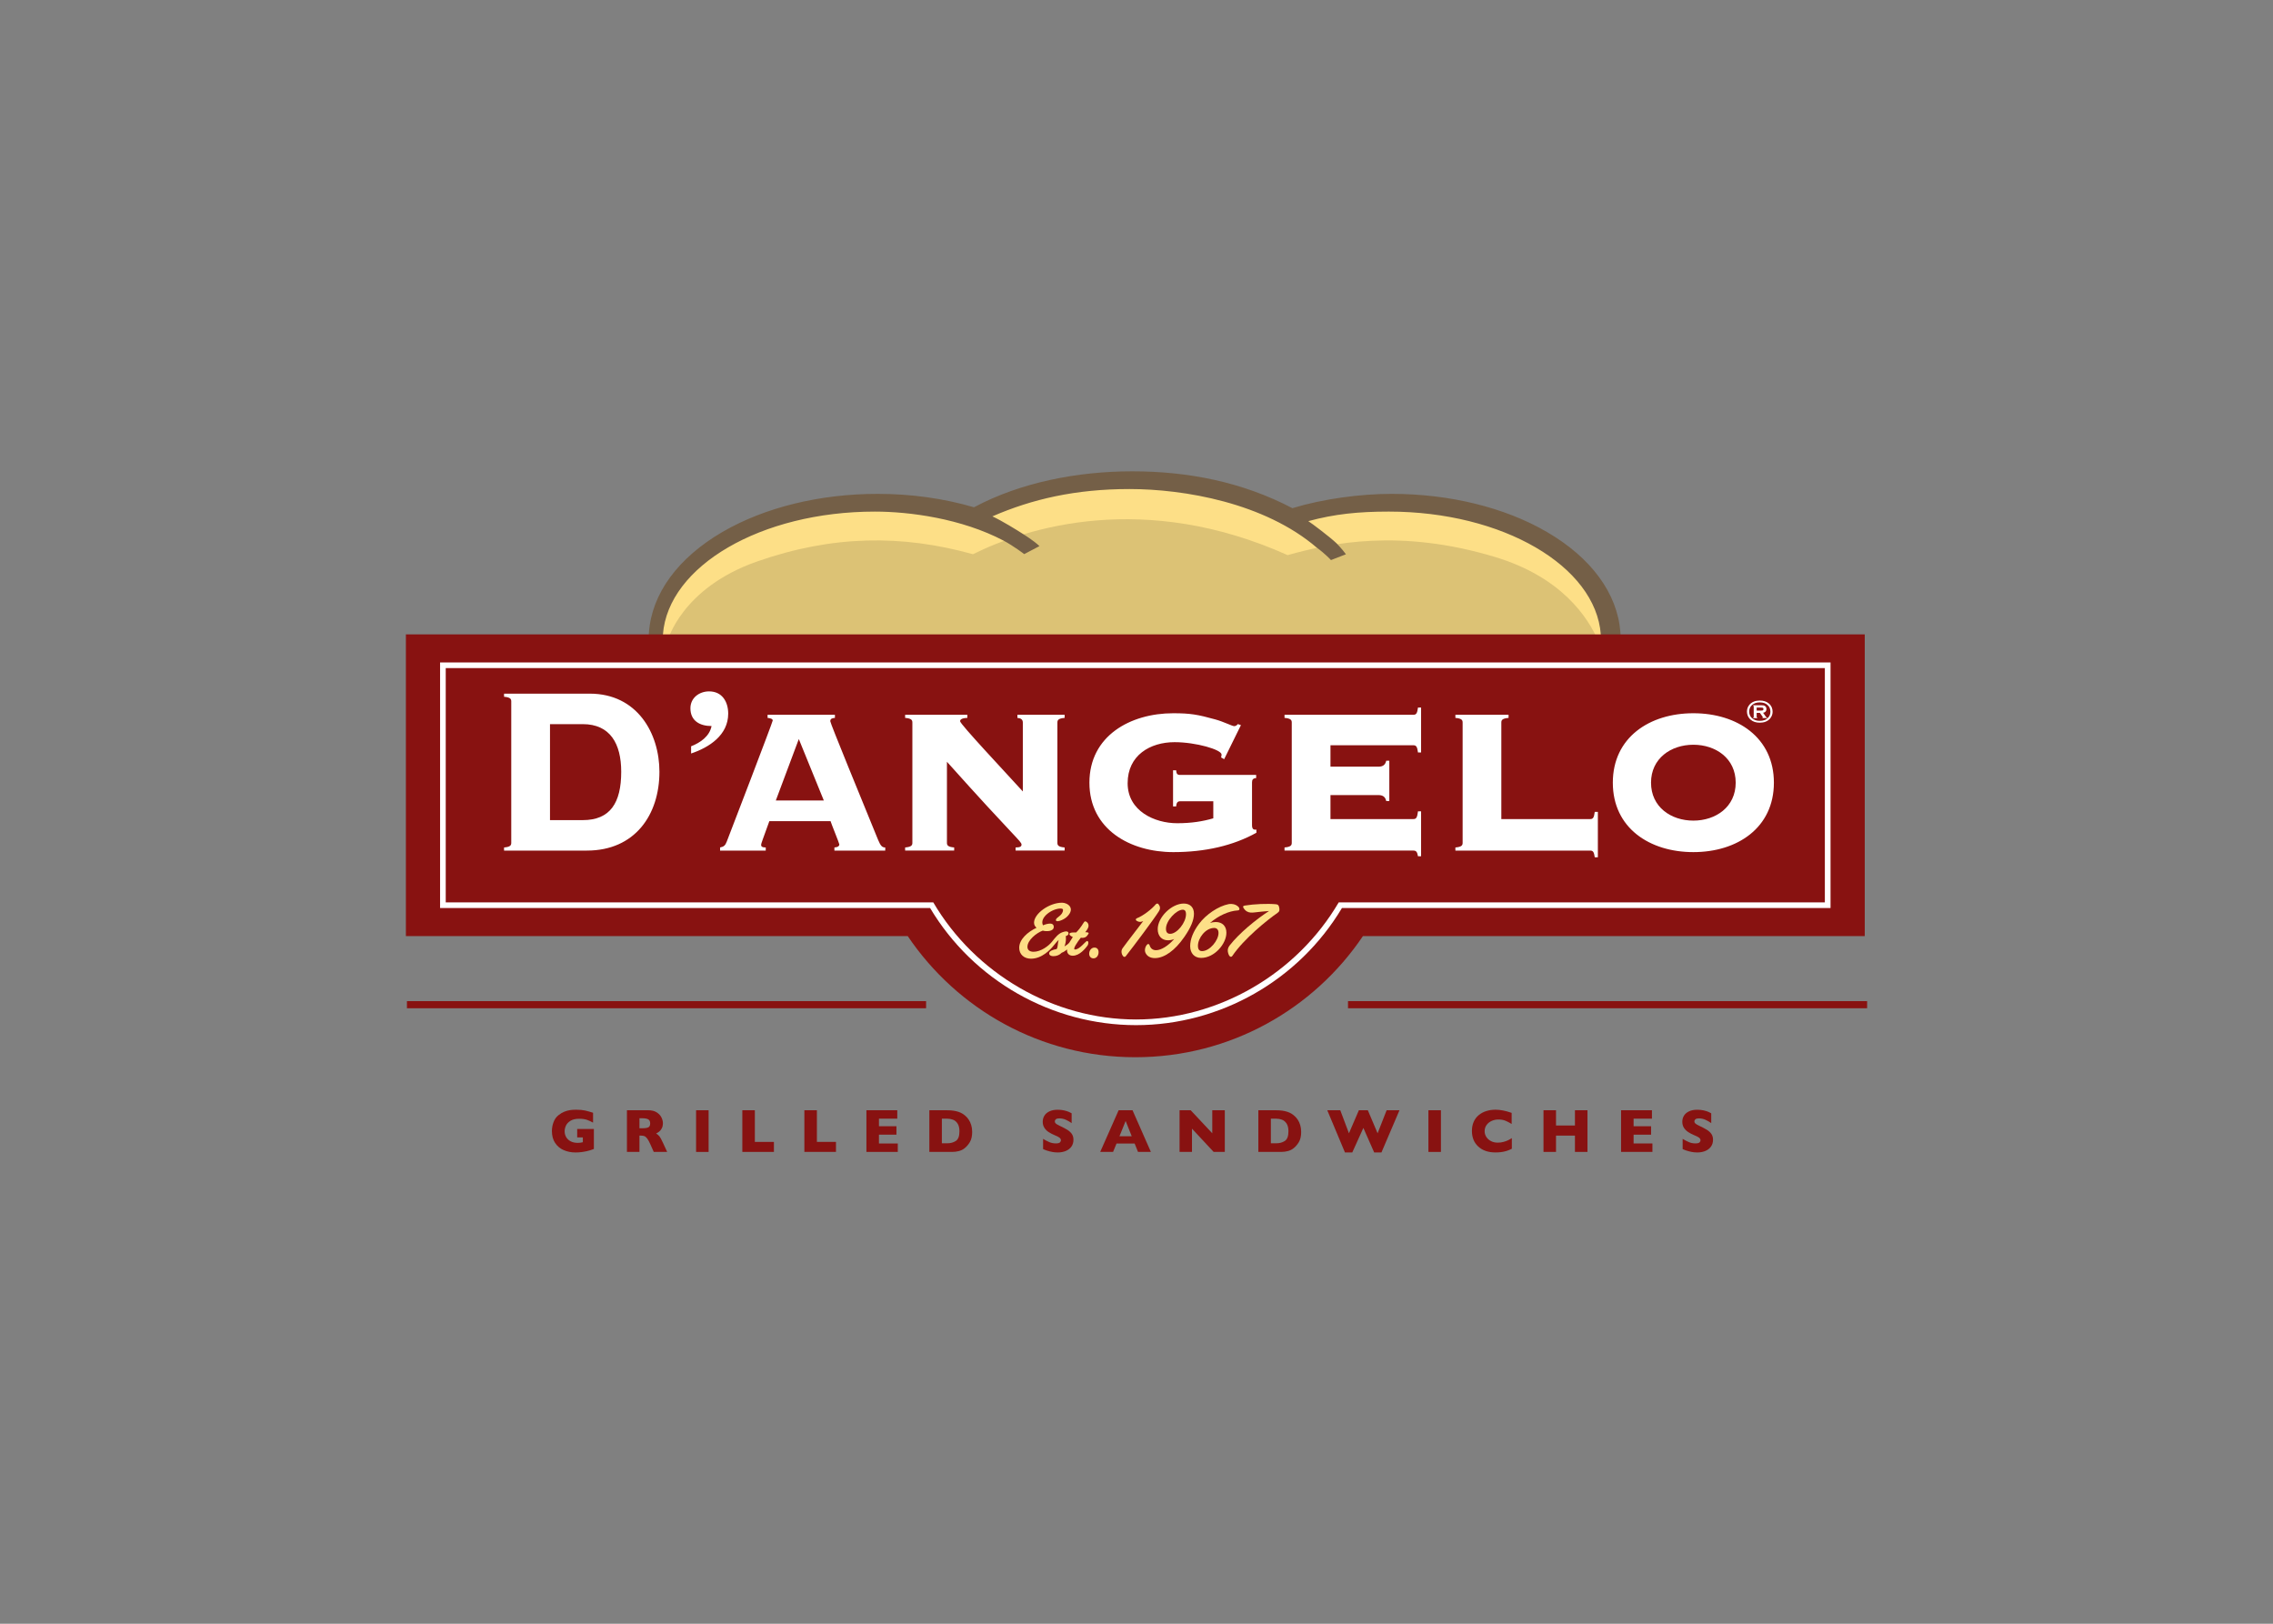 <?xml version="1.0" encoding="UTF-8"?> <svg xmlns="http://www.w3.org/2000/svg" clip-rule="evenodd" fill-rule="evenodd" viewBox="0 0 560 400"><rect x="0" y="0" width="560" height="400" fill="#808080" stroke="none"/><path d="m456.388 228.825c-52.989.182-100.83-.401-123.585-.597-15.558 25.089-47.26 29.756-56.398 29.173-9.143-.586-34.041-6.88-47.846-29.564-50.84.011-125.829.198-125.829.198l.235-69.762h353.616l-.193 70.551z" fill="#fff"></path><path d="m417.196 209.914c-10.814 0-19.843-5.975-19.843-17.105 0-11.128 9.029-17.105 19.843-17.105 10.809 0 19.84 5.977 19.84 17.105 0 11.131-9.032 17.105-19.84 17.105m-23.528 1.273h-.766c-.187-1.336-.441-1.65-1.141-1.65h-33.196v-.768c1.592-.127 1.782-.57 1.782-1.143v-29.632c0-.573-.19-1.016-1.782-1.143v-.766h13.1v.766c-1.592.127-1.782.568-1.782 1.143v23.782h21.878c.7 0 .953-.314 1.141-1.777h.766v11.189zm-43.554-25.82h-.763c-.195-1.46-.449-1.777-1.151-1.777h-20.411v5.278h11.825c1.278 0 1.721-.634 1.911-1.463h.763v9.921h-.763c-.19-.829-.634-1.463-1.911-1.463h-11.825v5.911h20.411c.702 0 .956-.314 1.151-1.904h.763v11.062h-.763c-.195-1.082-.449-1.397-1.151-1.397h-31.731v-.768c1.592-.127 1.782-.57 1.782-1.143v-29.632c0-.573-.19-1.016-1.782-1.143v-.766h31.731c.702 0 .956-.317 1.151-1.779h.763v11.062zm-40.576 19.777c-5.718 3.181-12.651 4.771-20.471 4.771-10.618 0-20.667-5.597-20.667-17.105 0-11.511 10.048-17.105 20.667-17.105 4.198 0 6.041.322 10.365 1.526 2.096.573 4.132 1.653 4.647 1.653.38 0 .697-.253.887-.507l.763.253-4.132 8.393-.768-.446c.066-.124.127-.378.127-.694 0-1.212-6.294-3.052-11.574-3.052-6.038 0-11.566 3.239-11.566 10.109 0 6.864 6.669 9.858 12.202 9.858 3.495 0 6.299-.449 8.902-1.209v-4.198h-8.2c-.702 0-.887.507-.956 1.27h-.76v-8.902h.76c.069.826.253 1.143.956 1.143h18.76v.76c-.763.071-1.019.385-1.019 1.085v10.552c0 .578.127 1.085.763 1.085h.314zm-47.244-28.294c-1.592.127-1.782.568-1.782 1.143v29.632c0 .573.19 1.016 1.782 1.143v.768h-12.081v-.768c1.148 0 1.46-.253 1.46-.7 0-.824-1.589-1.65-18.375-20.411v19.967c0 .573.19 1.016 1.782 1.143v.768h-12.084v-.768c1.589-.127 1.785-.57 1.785-1.143v-29.632c0-.573-.195-1.016-1.785-1.143v-.766h15.326v.766c-1.46.058-1.782.446-1.782.826 0 .7 11.001 12.398 15.455 17.295v-16.978c0-.763-.512-1.08-1.336-1.143v-.766h11.635v.766zm-44.195 32.687h-12.525v-.768c.89-.058 1.212-.38 1.212-.76 0-.253-1.911-4.9-2.165-5.726h-15.075c-1.65 4.644-2.03 5.473-2.03 5.853s.253.634 1.143.634v.768h-11.252v-.768c.887-.185 1.27-.444 1.65-1.46.578-1.465 11.321-29.442 11.321-29.822 0-.444-.7-.573-1.27-.639v-.763h16.593v.763c-.7.061-1.143.195-1.143.829 0 .51 7.82 19.518 11.767 29.189.634 1.523 1.014 1.904 1.774 1.904v.768zm-47.831-23.919v-1.772c2.27-.89 4.541-2.439 5.04-4.99-2.883 0-5.209-1.275-5.209-4.38 0-2.548 2.16-4.158 4.599-4.158 3.218 0 4.71 2.553 4.71 5.489 0 5.27-4.652 8.314-9.14 9.811m-25.672 23.919h-20.411v-.768c1.587-.127 1.774-.57 1.774-1.143v-34.839c0-.568-.187-1.014-1.774-1.141v-.768h21.108c11.701 0 17.171 9.766 17.171 19.241 0 10.618-6.041 19.418-17.868 19.418m286.233-35.681c.312-.475.747-.824 1.317-1.04.399-.153.866-.23 1.407-.24.929 0 1.679.243 2.249.731.322.269.56.599.723.99.129.325.195.668.195 1.038 0 .504-.143.972-.428 1.41-.317.486-.755.834-1.315 1.048-.414.158-.89.24-1.418.24-.927 0-1.671-.243-2.239-.734-.319-.272-.56-.602-.721-.993-.132-.317-.198-.652-.198-1.006 0-.523.14-1.003.425-1.444m-321.009-9.272v57.712h120.116c10.325 17.58 29.587 28.848 49.951 28.848 20.358 0 39.62-11.268 49.94-28.848h119.768v-57.712h-339.774z" fill="#881211"></path><path d="m435.375 176.887h-1.159v-.121l.114-.061-.103-.182-.636-.908h-.8v1.006l.032.1.116.05v.124h-1.022v-.124l.114-.05.032-.1v-2.632l-.029-.09-.116-.05v-.121l1.972.003c.243 0 .433.011.578.04.14.032.264.079.364.145.243.161.367.414.367.763 0 .517-.275.821-.826.908l.581.826c.108.156.185.251.235.293.048.04.111.061.187.061v.121zm.143-3.171c-.256-.243-.539-.414-.837-.517-.33-.108-.708-.169-1.127-.169-.824 0-1.471.23-1.946.686-.441.422-.66.95-.66 1.587 0 .634.219 1.162.66 1.584.475.462 1.127.692 1.954.692.832 0 1.481-.23 1.956-.692.441-.417.66-.935.66-1.552 0-.668-.219-1.207-.66-1.618" fill="#881211"></path><path d="m432.791 175.047h1.024c.248 0 .412-.021.494-.061.106-.061.161-.166.161-.314s-.055-.248-.161-.309c-.082-.04-.246-.061-.494-.061h-1.024z" fill="#881211"></path><path d="m396.701 157.223s-.177-10.075-7.569-16.316c-7.395-6.236-32.117-24.26-70.24-13.401-24.957-9.24-50.835-15.249-79.023 0-20.331-5.082-36.043-5.777-51.294.465-15.249 6.239-24.954 13.863-26.802 29.112z" fill="#fddf87"></path><path d="m393.789 157.992c-2.577-6.027-9.156-15.859-25.453-20.78-23.336-7.044-40.433-3.464-51.104-.459-35.277-15.822-64.08-6.909-77.524-.224-17.475-4.868-34.614-4.723-53.251 1.816-18.634 6.537-22.013 19.613-22.013 19.613z" fill="#dcc275"></path><path d="m399.217 155.75c-.729-9.56-7.163-18.338-18.119-24.711-10.397-6.046-23.975-9.378-38.231-9.378-7.73 0-16.928 1.225-24.46 3.525-12.34-6.46-25.651-9.079-39.459-9.079-13.509 0-27.526 2.735-38.984 8.858-7.471-2.183-15.445-3.303-23.745-3.303-14.251 0-27.829 3.334-38.223 9.378-10.956 6.376-17.39 15.151-18.116 24.711 0 0-.111.7-.013 2.257h3.39l.071-1.302v-.422c1.278-16.833 24.157-30.255 52.202-30.255 8.607 0 21.335 1.711 31.678 7.128 2.508 1.331 5.132 3.345 5.132 3.345l3.754-1.972c-1.394-1.346-4.037-2.975-4.037-2.975-1.436-.935-5.278-3.305-7.559-4.351 9.766-4.245 20.455-6.73 33.759-6.73 13.549 0 33.307 3.424 46.146 14.425 2.112 1.534 3.509 3.073 3.509 3.073l3.688-1.434c-.987-1.352-2.313-2.696-2.313-2.696-1.69-1.613-6.286-5.056-6.962-5.46 6.484-1.756 12.305-2.355 19.853-2.355 28.048 0 50.933 13.422 52.213 30.255l.05 1.724h4.784c.098-.892-.011-2.257-.011-2.257" fill="#745f47"></path><g fill="#881211"><path d="m146.317 283.039-.573.209-.462.148-.634.169c-.467.108-.935.187-1.399.246-.465.061-.961.09-1.476.09-1.043 0-2.004-.193-2.883-.57-.884-.38-1.587-.969-2.12-1.766-.528-.797-.795-1.774-.795-2.941 0-.747.137-1.481.409-2.202.275-.723.689-1.299 1.249-1.732.462-.364.937-.642 1.412-.832s.943-.317 1.394-.385c.454-.069.956-.1 1.505-.1.903 0 1.647.071 2.236.201.591.14 1.236.322 1.935.544v2.439c-.465-.272-.956-.496-1.478-.684-.517-.182-1.164-.272-1.943-.272-.892 0-1.608.166-2.146.504-.536.338-.911.739-1.119 1.204-.211.467-.317.921-.317 1.36 0 .517.119.993.362 1.426s.607.784 1.096 1.045c.488.264 1.077.399 1.772.399.393 0 .813-.05 1.257-.158v-1.191h-1.394v-2.072h4.113v4.924z"></path><path d="m160.186 276.743c0-.473-.156-.8-.467-.99-.312-.182-.821-.277-1.526-.277h-.649v2.463h.668c.758 0 1.275-.079 1.555-.251.28-.161.42-.478.42-.945m4.185 7.025h-3.308l-.811-1.827c-.296-.665-.56-1.154-.797-1.468-.24-.306-.47-.504-.694-.591-.224-.09-.515-.132-.869-.132h-.348v4.018h-3.084v-10.262h5.251c.845 0 1.539.169 2.08.517.546.346.932.76 1.172 1.254s.359.961.359 1.405c0 .517-.098.953-.298 1.312-.198.356-.409.615-.631.779-.219.166-.467.317-.742.467.33.195.602.42.816.686.214.264.504.8.874 1.605l1.03 2.236z"></path><path d="m171.496 273.506h3.084v10.265h-3.084z"></path><path d="m190.671 283.768h-7.783v-10.265h3.084v7.801h4.699v2.463z"></path><path d="m205.959 283.768h-7.786v-10.265h3.086v7.801h4.699v2.463z"></path><path d="m221.188 283.768h-7.728v-10.265h7.601v2.075h-4.512v1.864h4.309v2.075h-4.309v2.178h4.639v2.072z"></path><path d="m236.379 278.697c0-.832-.161-1.484-.478-1.948-.322-.465-.705-.779-1.156-.932-.446-.158-.903-.235-1.373-.235h-1.323v6.064h1.323c.813 0 1.518-.193 2.117-.578.591-.388.89-1.175.89-2.373m3.136.135c0 1.048-.19 1.89-.573 2.527-.38.639-.832 1.151-1.346 1.547-.734.578-1.766.866-3.089.866h-5.542v-10.262h4.266c.644 0 1.193.029 1.65.1.459.069.866.161 1.233.282.362.121.676.259.932.412.259.15.486.314.692.488.348.285.655.623.913 1.014.264.391.475.84.631 1.354.156.51.232 1.069.232 1.671"></path><path d="m264.467 280.772c0 .644-.161 1.201-.491 1.671-.327.47-.787.829-1.37 1.077-.589.251-1.259.378-2.017.378-.211 0-.473-.011-.781-.04-.306-.032-.715-.103-1.225-.227-.51-.121-1.043-.309-1.595-.552v-2.524c.517.317 1.027.583 1.529.795.502.214 1.038.322 1.61.322.525 0 .866-.09 1.024-.261.156-.177.232-.338.232-.488 0-.275-.135-.507-.401-.7-.267-.185-.655-.383-1.162-.583-.562-.235-1.056-.494-1.478-.771-.425-.28-.771-.628-1.038-1.045-.272-.42-.407-.916-.407-1.486 0-.552.137-1.048.409-1.494.267-.444.684-.8 1.243-1.067.552-.267 1.236-.399 2.038-.399.57 0 1.098.058 1.587.164.483.114.884.24 1.196.378.317.143.536.251.652.333v2.413c-.42-.301-.884-.57-1.402-.805-.512-.24-1.061-.354-1.647-.354-.385 0-.665.069-.834.216-.174.148-.259.327-.259.546 0 .201.084.372.259.52.169.145.48.327.927.536.784.37 1.415.7 1.888.993.47.296.84.634 1.111 1.016.267.388.401.866.401 1.441"></path><path d="m278.826 279.908-1.502-3.759-1.518 3.759zm4.718 3.86h-3.171l-.834-2.072h-4.456l-.853 2.072h-3.168l4.538-10.265h3.422z"></path><path d="m301.753 283.768h-2.748l-5.338-5.729v5.729h-3.057v-10.265h2.738l5.322 5.676v-5.676h3.084v10.265z"></path><path d="m317.435 278.697c0-.832-.161-1.484-.478-1.948-.319-.465-.708-.779-1.154-.932-.451-.158-.906-.235-1.373-.235h-1.325v6.064h1.325c.813 0 1.515-.193 2.112-.578.594-.388.892-1.175.892-2.373m3.136.135c0 1.048-.19 1.89-.573 2.527-.383.639-.832 1.151-1.349 1.547-.734.578-1.764.866-3.086.866h-5.542v-10.262h4.266c.644 0 1.191.029 1.647.1.459.069.871.161 1.236.282.367.121.676.259.935.412.253.15.486.314.689.488.348.285.652.623.916 1.014.267.391.475.84.628 1.354.156.51.232 1.069.232 1.671"></path><path d="m344.789 273.506-4.441 10.391h-1.793l-2.661-6.038-2.732 6.038h-1.808l-4.354-10.391h3.205l2.133 5.674 2.445-5.674h2.21l2.405 5.674 2.223-5.674z"></path><path d="m351.919 273.506h3.084v10.265h-3.084z"></path><path d="m372.473 282.987c-.425.222-.858.401-1.302.539-.449.135-.895.23-1.346.288-.454.058-.919.079-1.405.079-.892 0-1.692-.121-2.4-.367-.705-.246-1.317-.613-1.835-1.096-.52-.478-.908-1.04-1.164-1.684-.256-.642-.383-1.349-.383-2.117 0-.882.15-1.653.457-2.318.298-.665.729-1.214 1.275-1.653.549-.438 1.172-.763 1.872-.972.705-.211 1.447-.317 2.226-.317 1.164 0 2.484.261 3.96.781v2.732c-.507-.314-1.011-.578-1.507-.787s-1.077-.314-1.75-.314c-.597 0-1.154.116-1.674.354-.517.232-.937.568-1.251 1.003-.317.438-.475.945-.475 1.529 0 .515.137.985.42 1.415.275.43.655.768 1.148 1.022.491.253 1.045.38 1.661.38.499 0 .972-.061 1.415-.182.444-.121.816-.253 1.122-.407.304-.148.618-.319.937-.525v2.616z"></path><path d="m391.106 283.768h-3.084v-4.016h-4.665v4.016h-3.086v-10.265h3.086v3.759h4.665v-3.759h3.084z"></path><path d="m407.108 283.768h-7.722v-10.265h7.601v2.075h-4.517v1.864h4.309v2.075h-4.309v2.178h4.639v2.072z"></path><path d="m422.04 280.772c0 .644-.166 1.201-.494 1.671-.327.47-.784.829-1.37 1.077-.586.251-1.259.378-2.017.378-.211 0-.475-.011-.781-.04-.309-.032-.718-.103-1.225-.227-.512-.121-1.045-.309-1.595-.552v-2.524c.517.317 1.03.583 1.529.795.499.214 1.038.322 1.608.322.528 0 .871-.09 1.03-.261.153-.177.232-.338.232-.488 0-.275-.137-.507-.401-.7-.269-.185-.655-.383-1.167-.583-.56-.235-1.051-.494-1.473-.771-.428-.28-.771-.628-1.043-1.045-.267-.42-.401-.916-.401-1.486 0-.552.135-1.048.404-1.494.275-.444.686-.8 1.243-1.067s1.236-.399 2.041-.399c.576 0 1.098.058 1.589.164.48.114.882.24 1.196.378.317.143.536.251.652.333v2.413c-.42-.301-.884-.57-1.402-.805-.515-.24-1.064-.354-1.65-.354-.385 0-.663.069-.834.216-.174.148-.259.327-.259.546 0 .201.084.372.261.52.169.145.478.327.921.536.787.37 1.42.7 1.89.993.473.296.845.634 1.109 1.016.267.388.407.866.407 1.441"></path><path d="m450.992 223.693h-120.38c-10.621 17.797-30.01 28.846-50.727 28.846-20.719 0-40.111-11.049-50.732-28.846h-120.729v-60.506h342.568zm-350.992-67.412v74.321h123.638c12.142 18.003 32.727 29.841 56.076 29.841s43.931-11.838 56.073-29.841h123.633v-74.321h-359.419z"></path><path d="m100.258 246.622h127.904v1.756h-127.904z"></path><path d="m332.108 246.622h127.894v1.756h-127.894z"></path></g><g fill="#fddf87"><path d="m254.759 227.315c0 .523.251.935.615 1.241-2.168.998-4.272 2.851-4.272 4.921 0 1.608 1.167 2.693 2.904 2.693 2.698 0 4.776-2.234 5.544-3.189.583-.737.953-1.138 1.27-1.441-.272.808-.127 1.737-.499 2.255-.913.143-1.845.486-1.845 1.067 0 .33.282.686 1.069.686.789 0 1.55-.317 2.033-.85.478-.148.9-.475 1.325-.805-.116.985.517 1.544 1.378 1.544 1.756 0 3.173-1.869 3.643-2.484.201-.243.396-1.048-.071-1.141-.354-.069-1.803 2.088-2.994 2.088-.713 0 .639-1.909 1.423-2.899.478.082.985.021 1.331-.264l.018-.011-.011.011s.201-.15.523-.647c.322-.494-.597-.425-.776-.444l.246-.317c.325-.462.573-.861.573-1.278 0-.715-.539-.979-.539-.979-.475-.301-.549.079-1.151.974-.29.441-.71.998-1.362 1.663-.834-.005-1.418-.032-1.616.253-.235.346.491.745.795.866l-.884 1.405c-.393.446-.737.623-1.177.913.523-1.267.325-2.54.325-2.54.568-.174.681-.454.681-.642 0-.805-1.075-.475-1.589-.282-.9.346-1.552 1.114-2.513 2.334-.818 1.03-2.735 2.447-4.512 2.447-.961 0-1.513-.444-1.513-1.217 0-1.626 2.202-3.427 3.783-3.997.816.267 2.769.251 2.703-.972-.084-1.478-2.651-.33-2.651-.33-.948-1.898 2.194-4.137 4.348-4.137.583 0 .586.275.583.401-.053 1.299-1.634 1.753-1.745 2.342-.164.871 1.896.108 2.746-.734 2.128-2.104.143-3.443-1.241-3.443-3.16 0-6.899 2.677-6.899 4.94"></path><path d="m268.342 234.966c0 .649.438 1.122 1.045 1.122.734 0 1.27-.644 1.27-1.534 0-.694-.391-1.125-1.014-1.125-.731 0-1.302.673-1.302 1.537"></path><path d="m284.756 222.761c-.943 1.159-3.139 2.872-4.681 3.453-.145.061-.23.161-.24.288-.003.061.005.209.18.314.715.457 1.243.267 1.645.079-.018.079-3.989 5.159-5.037 6.629-.214.298-.317.581-.317.913l.026.309c.037.259.166.554.348.787.124.137.248.201.378.193.082-.003.201-.04.301-.174l-.008.008c2.144-2.735 6.949-9.14 8.153-11.062.28-.473.338-.731.243-1.13-.05-.185-.042-.201-.317-.599-.272-.393-.673-.005-.673-.005"></path><path d="m291.656 222.583c-3.004 0-6.429 3.361-6.429 6.306 0 1.669.991 2.75 2.523 2.75.549 0 1.064-.115 1.543-.319-1.483 1.666-3.188 2.755-4.463 2.755-.824 0-1.363-.416-1.61-1.234-.046-.147-.127-.241-.243-.273-.176-.05-.315.081-.361.124-.419.426-.699 1.29-.428 1.966.37.877 1.199 1.362 2.337 1.362 2.335 0 4.966-1.88 7.223-5.159 1.617-2.304 2.409-4.195 2.409-5.769 0-1.571-.938-2.508-2.502-2.508zm-.273 1.517c.201 0 .815.002.815 1.104 0 2.078-2.217 4.835-3.891 4.835-.705 0-1.047-.408-1.047-1.254 0-2.018 2.594-4.685 4.123-4.685z"></path><path d="m303.447 222.681c-.257-.015-.517.001-.779.052-2.479.489-5.532 2.521-7.255 4.835-1.434 1.902-2.193 3.805-2.193 5.496 0 1.771 1.057 2.91 2.699 2.91 3.297 0 6.228-3.471 6.228-6.207 0-1.624-1.004-2.632-2.621-2.632-.49 0-.958.08-1.409.222 1.969-1.726 4.634-2.964 6.822-3.08.568-.03.429-.507.331-.665-.354-.545-1.053-.881-1.822-.929zm-4.309 5.914c.68 0 1.068.452 1.068 1.244 0 1.803-2.138 4.463-4.06 4.463-.835 0-1.011-.698-1.011-1.29 0-1.948 1.883-4.417 4.004-4.417z"></path><path d="m306.668 223.086c-.391.061-.541.253-.277.615.193.333.47.623.781.813.583.356 1.246.341 1.901.256.649-.079 2.751-.306 3.58-.351-3.163 2.041-7.392 5.505-9.71 8.498-.37.459-.531 1.019-.433 1.544.206 1.122.726 1.544 1.104 1.022l.005-.008c2.828-4.203 8.681-8.921 11.073-10.547.56-.372.594-.752.465-1.365-.111-.499-.222-.742-.787-.805-2.138-.198-5.378-.061-7.701.325"></path></g><path d="m406.765 192.809c0 5.977 4.897 9.346 10.434 9.346 5.526 0 10.426-3.369 10.426-9.346s-4.9-9.346-10.426-9.346c-5.536 0-10.434 3.369-10.434 9.346" fill="#881211"></path><path d="m135.503 202.031h8.073c6.738 0 9.473-4.216 9.473-11.909 0-6.93-2.735-11.735-9.473-11.735h-8.073v23.645z" fill="#881211"></path><path d="m191.138 197.197h11.828l-6.162-15.133z" fill="#881211"></path></svg> 